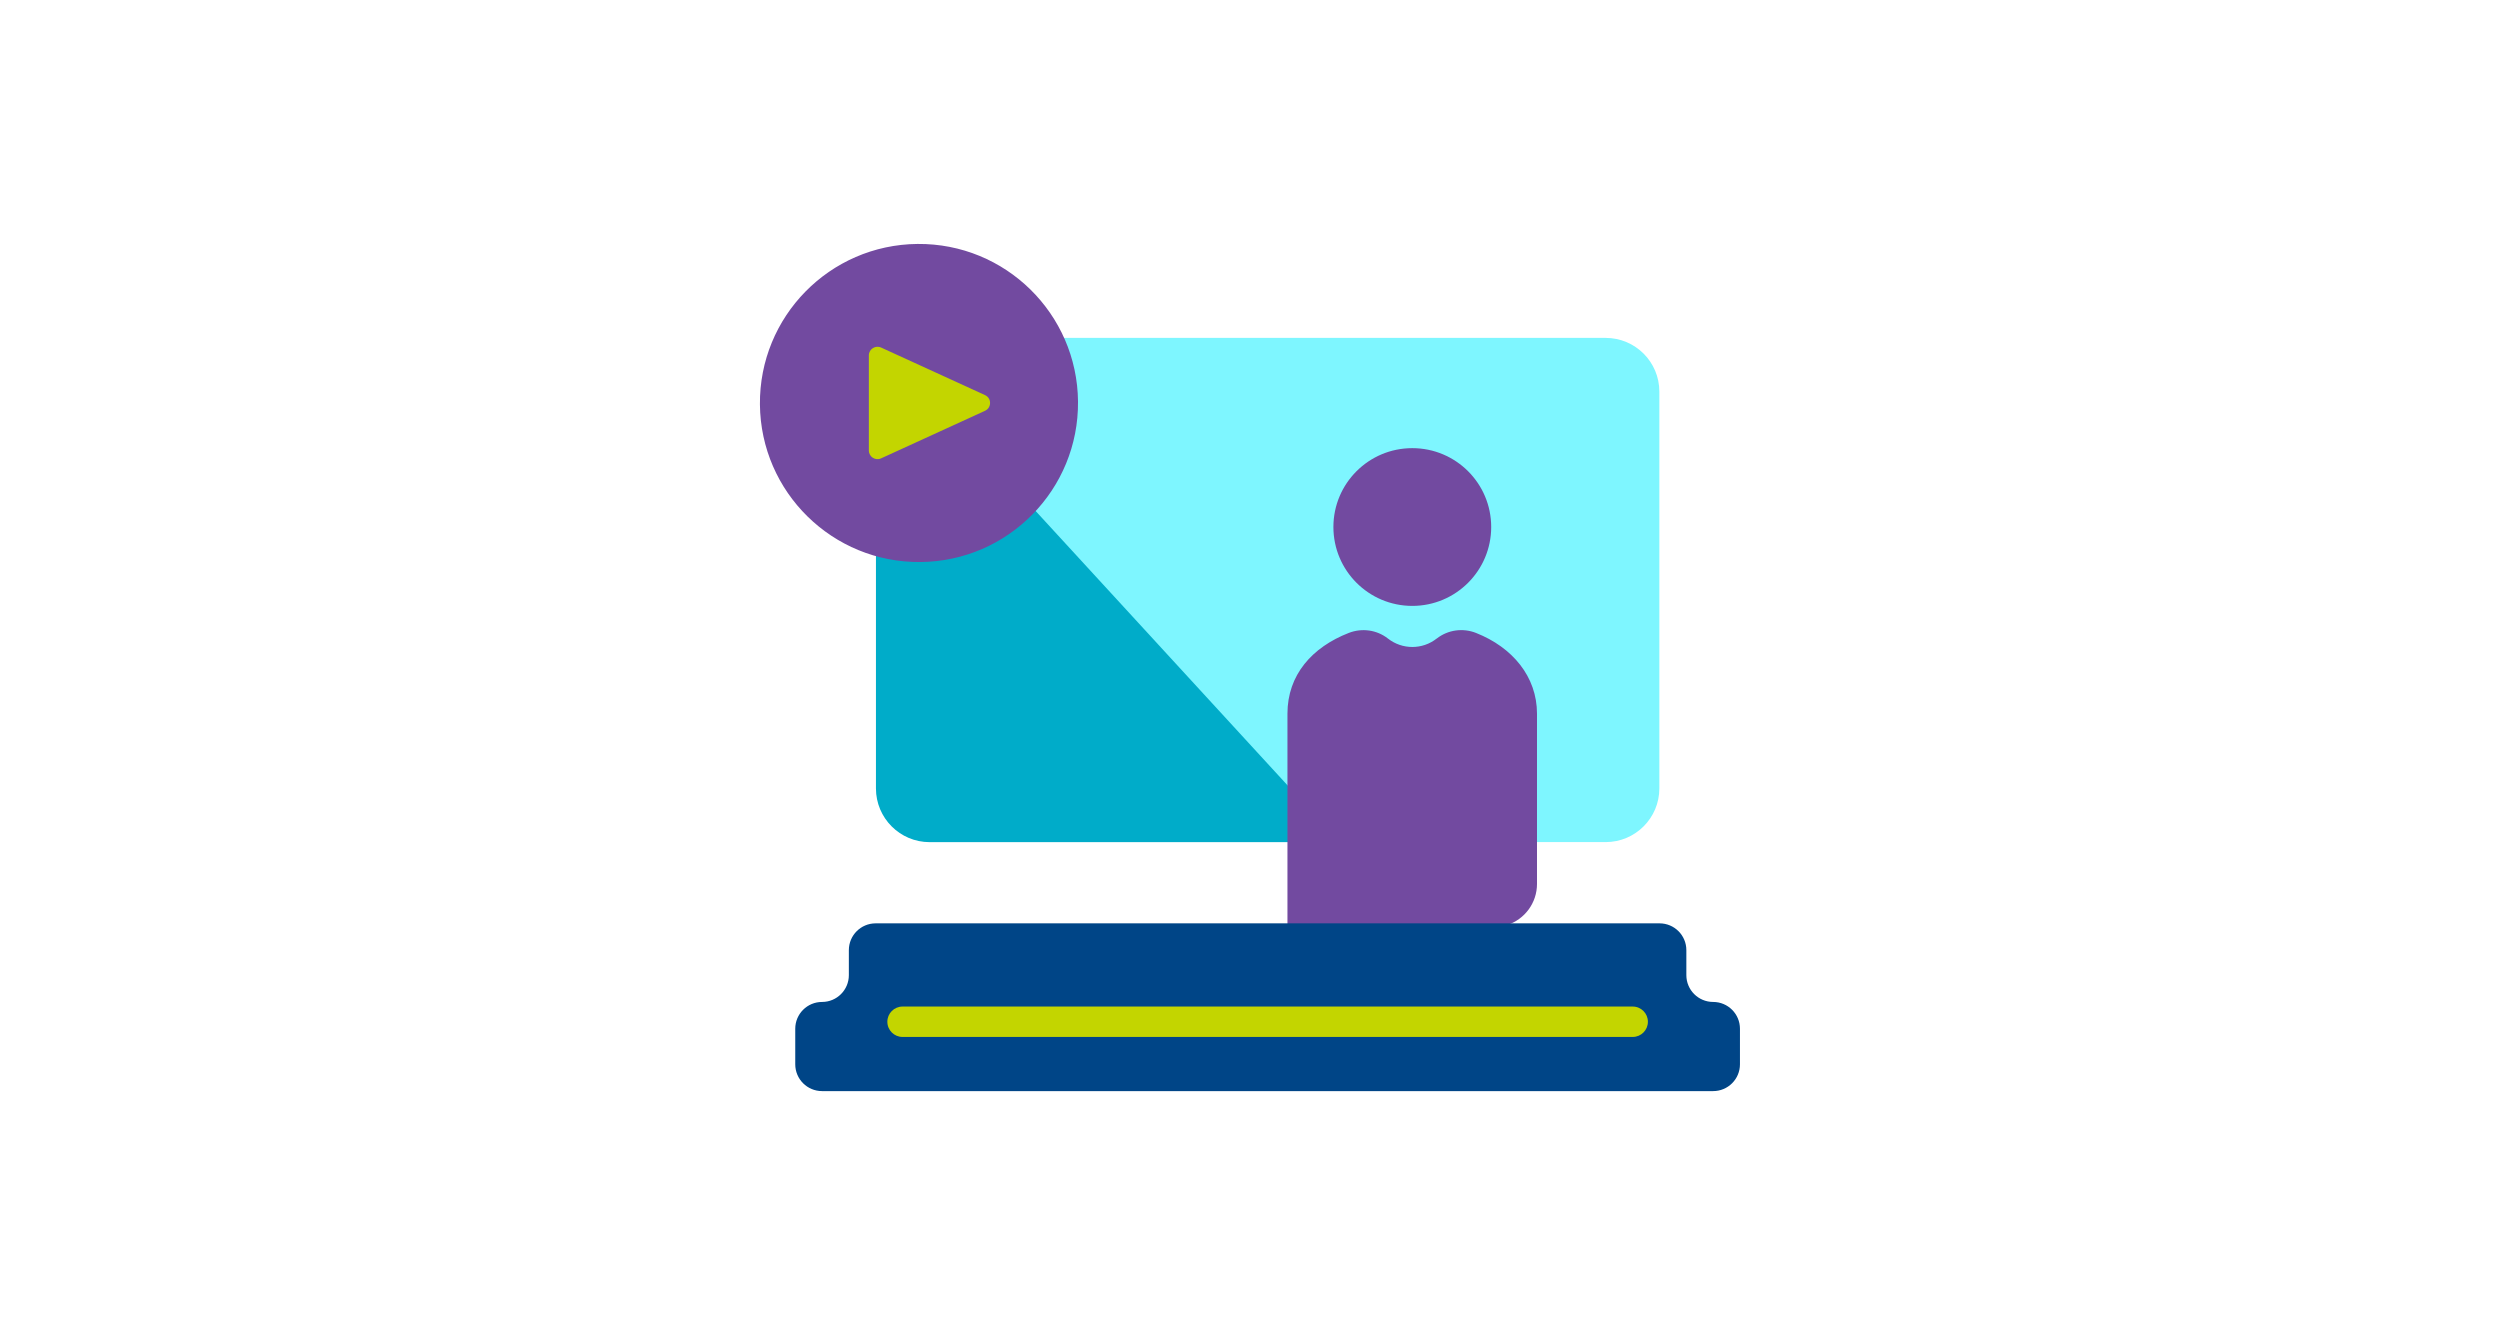 <?xml version="1.0" encoding="UTF-8"?><svg id="Layer_1" xmlns="http://www.w3.org/2000/svg" viewBox="0 0 500 267"><defs><style>.cls-1{fill:#004587;}.cls-2{fill:#00acc9;}.cls-3{fill:#fff;}.cls-4{fill:#7ef6ff;}.cls-5{fill:#c3d500;}.cls-6{fill:#724aa0;}</style></defs><rect class="cls-3" width="500" height="267"/><g><path class="cls-4" d="M175.17,67.58h145.96c5.93,0,10.74,4.81,10.74,10.74v79.36c0,5.93-4.81,10.74-10.74,10.74h-53.64"/><path class="cls-2" d="M267.94,168.43h-82.01c-5.93,0-10.74-4.81-10.74-10.74V67.42"/><circle class="cls-6" cx="183.8" cy="80.59" r="31.81" transform="translate(-.73 1.68) rotate(-.52)"/><path class="cls-5" d="M173.77,71.08v19.02c0,1.26,1.3,2.1,2.45,1.57l20.78-9.51c1.35-.62,1.35-2.53,0-3.14l-20.78-9.51c-1.14-.52-2.45,.31-2.45,1.57Z"/><g><path class="cls-6" d="M298.24,105.4c0-8.71-7.06-15.77-15.78-15.77s-15.78,7.06-15.78,15.77c0,8.71,7.06,15.78,15.78,15.78,8.71,0,15.78-7.06,15.78-15.78Z"/><path class="cls-6" d="M301.35,185.03c3.6-1.13,6.05-4.47,6.05-8.24v-34.04c0-7.41-4.89-13.27-12.19-16.16-2.63-1.04-5.62-.63-7.85,1.11h-.01c-2.86,2.26-6.89,2.26-9.76,.01h0c-2.22-1.74-5.19-2.15-7.82-1.13-7.35,2.86-12.28,8.4-12.28,16.16v44.31c0,5.83,5.66,9.99,11.23,8.24l32.64-10.26Z"/></g><path class="cls-1" d="M159.05,212.86v-7.11c0-2.96,2.4-5.36,5.36-5.36h0c2.96,0,5.36-2.4,5.36-5.36v-5c0-2.96,2.4-5.36,5.36-5.36h156.78c2.96,0,5.36,2.4,5.36,5.36v5c0,2.96,2.4,5.36,5.36,5.36h0c2.96,0,5.36,2.4,5.36,5.36v7.11c0,2.96-2.4,5.36-5.36,5.36H164.41c-2.96,0-5.36-2.4-5.36-5.36Z"/><path class="cls-5" d="M326.55,207.39H180.51c-1.68,0-3.04-1.36-3.04-3.04s1.36-3.04,3.04-3.04h146.03c1.68,0,3.04,1.36,3.04,3.04s-1.36,3.04-3.04,3.04Z"/></g></svg>